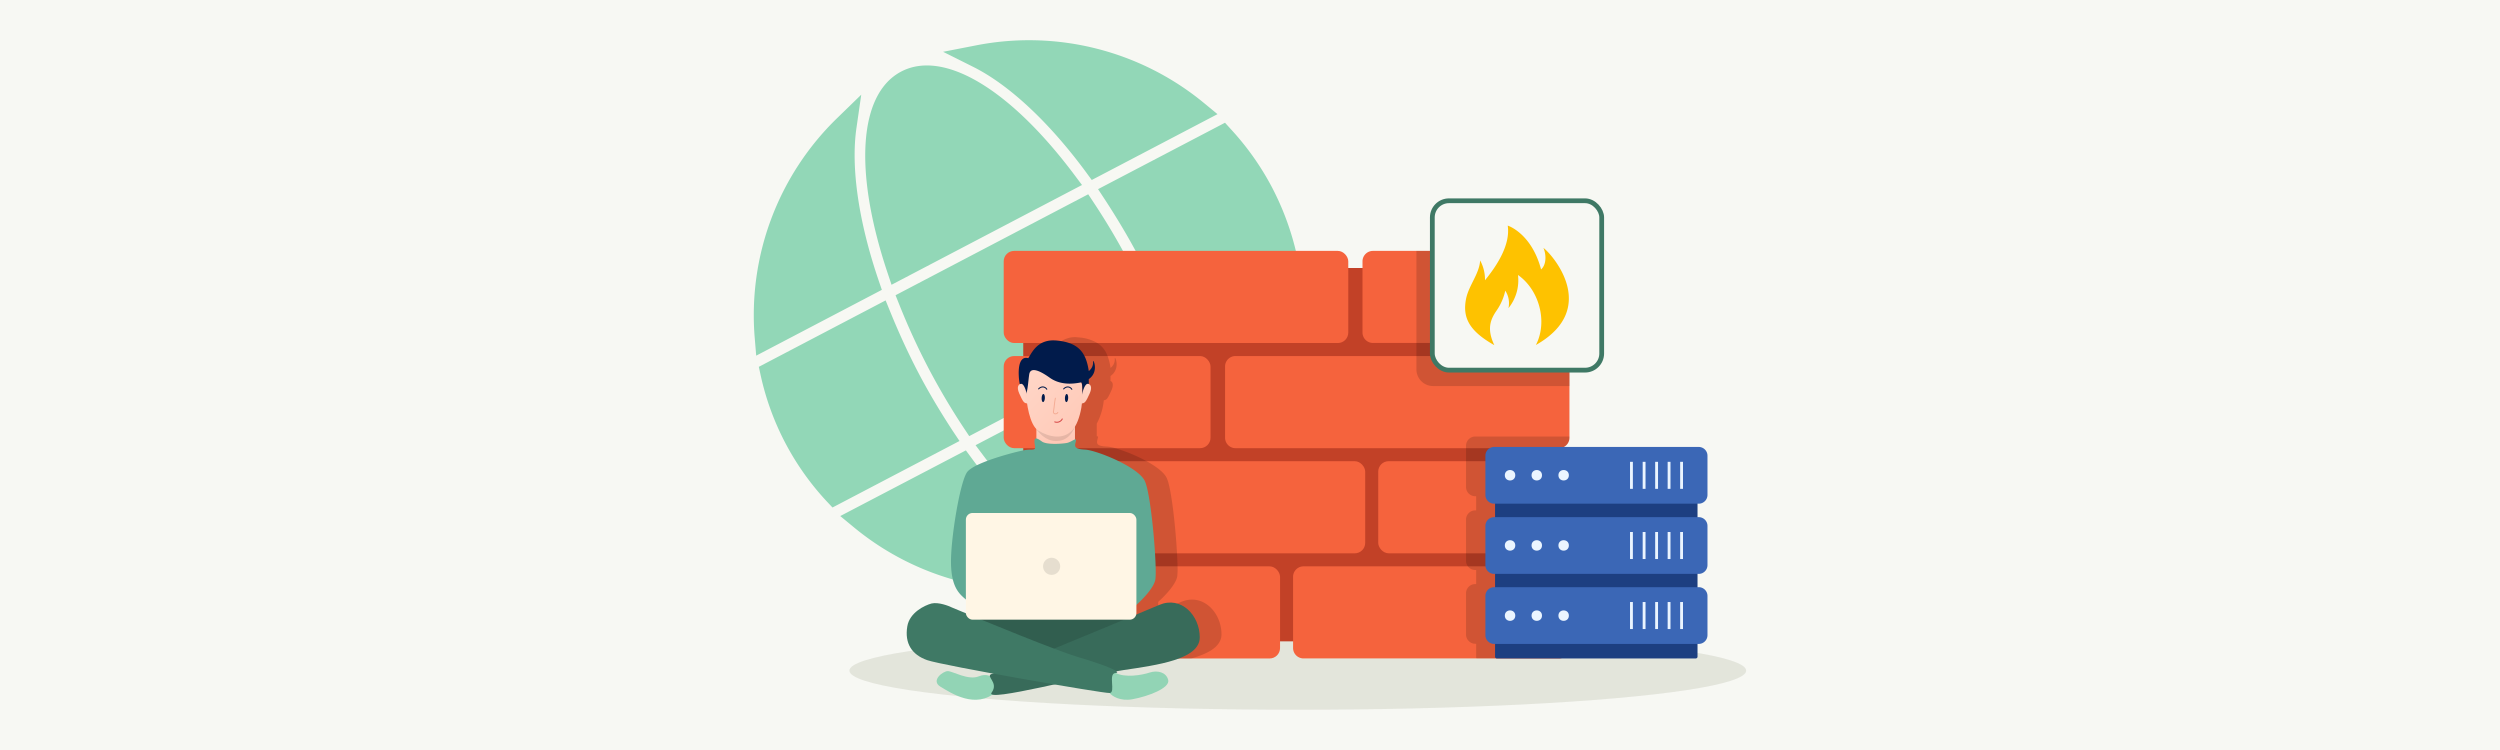 <svg xmlns="http://www.w3.org/2000/svg" xmlns:xlink="http://www.w3.org/1999/xlink" width="1000" height="300" viewBox="0 0 1000 300"><defs><style>.a,.y{fill:#f7f8f3;}.b{fill:#92d7b7;}.c{fill:#2a3306;}.c,.h{opacity:0.1;}.d{fill:#c24127;}.e{fill:#f5633d;}.f{opacity:0.15;}.g{fill:url(#a);}.i{fill:url(#b);}.j,.k{fill:#011b4b;}.k,.m{fill-rule:evenodd;}.l{fill:#f4ac94;}.m{fill:#d74848;}.n{fill:url(#c);}.o{fill:url(#d);}.p{fill:#315e4f;}.q{fill:#92d4b5;}.r{fill:#386b5a;}.s{fill:#3f7965;}.t{fill:#5fa994;}.u{fill:#fff6e5;}.v{fill:#1d3f81;}.w{fill:#3b67b6;}.x{fill:#ebf5ff;}.y{stroke:#3f7965;stroke-miterlimit:10;stroke-width:1.91px;}.z{fill:#fec200;}</style><linearGradient id="a" x1="419.77" y1="-655.99" x2="425.29" y2="-676.33" gradientTransform="matrix(1, 0, 0, -1, 0, -492.11)" gradientUnits="userSpaceOnUse"><stop offset="0" stop-color="#ffd6c7"/><stop offset="1" stop-color="#ffc0ac"/></linearGradient><linearGradient id="b" x1="409.57" y1="-641.63" x2="452.3" y2="-680.01" xlink:href="#a"/><linearGradient id="c" x1="408.73" y1="-649.74" x2="419.8" y2="-647.37" xlink:href="#a"/><linearGradient id="d" x1="436.82" y1="-647.46" x2="425.18" y2="-656.3" xlink:href="#a"/></defs><rect class="a" width="1000" height="300"/><path class="b" d="M360.49,28.62c-16.95,8.87-19.09,39.6-5.58,80.18l1.7,5.11L432.8,74l-3.23-4.31C403.89,35.49,377.42,19.75,360.49,28.62Zm28.78-1.88c14.34,7.16,30.36,22.1,45.1,42.08L436.7,72,487,45.66l-5.33-4.39a110,110,0,0,0-91.2-23.13l-13.23,2.58ZM334.85,47.25a109.82,109.82,0,0,0-32.94,88.13l.57,6.88,50.26-26.32-1.27-3.72c-8-23.44-11.18-45.12-8.89-61l1.92-13.34ZM439.22,75.66,442,79.89c5,7.67,9.63,15.43,13.62,23.06s7.76,15.81,11.19,24.33l1.89,4.7,50.79-26.6-.78-3.44a111,111,0,0,0-9.84-26.86,109.25,109.25,0,0,0-16.53-23.41L490,49.09Zm-81,42.43,1.53,3.84A275.14,275.14,0,0,0,371.3,147.1,274.45,274.45,0,0,0,385.4,171l2.29,3.45L464.77,134l-1.53-3.84a268.61,268.61,0,0,0-25.67-49l-2.28-3.45Zm-54.69,28.64.74,3.41a107.73,107.73,0,0,0,26.36,50.34L333,203l50.8-26.6L381,172.21c-5-7.67-9.63-15.42-13.62-23.05s-7.7-15.68-11.23-24.33l-1.9-4.67Zm89.93,35.66c25.68,34.21,52.15,50,69.08,41.09s19.09-39.6,5.58-80.18l-1.7-5.11-76.19,39.89Zm76.83-46.23,1.27,3.72c8,23.45,11.18,45.12,8.89,61l-1.92,13.34,9.65-9.4a109.81,109.81,0,0,0,32.94-88.12l-.57-6.89ZM336.1,206.42l5.32,4.39A109.75,109.75,0,0,0,432.56,234l.66-.13,8.53-4.46-8-4c-14.37-7.17-30.37-22.12-45.06-42.09l-2.33-3.17Z"/><ellipse class="c" cx="519.12" cy="268.25" rx="179.35" ry="15.65"/><rect class="d" x="409.3" y="107.2" width="210.66" height="149.34"/><rect class="e" x="401.48" y="226.54" width="110.54" height="36.85" rx="4.18"/><path class="e" d="M627.78,230.72v28.47a4.18,4.18,0,0,1-4.19,4.18H521.41a4.18,4.18,0,0,1-4.18-4.18V230.72a4.18,4.18,0,0,1,4.18-4.18H623.59A4.19,4.19,0,0,1,627.78,230.72Z"/><rect class="e" x="401.48" y="142.42" width="82.73" height="36.85" rx="4.18"/><path class="e" d="M627.78,146.58v28.51a4.19,4.19,0,0,1-4.19,4.18H494.2a4.18,4.18,0,0,1-4.17-4.18V146.58a4.16,4.16,0,0,1,4.17-4.16H623.59a4.14,4.14,0,0,1,3.12,1.4A4.06,4.06,0,0,1,627.78,146.58Z"/><path class="e" d="M627.78,104.55V133a4.23,4.23,0,0,1-1.91,3.51,4.1,4.1,0,0,1-2.28.67H549.22A4.18,4.18,0,0,1,545,133V104.55a4.18,4.18,0,0,1,4.18-4.19h74.37A4.18,4.18,0,0,1,627.78,104.55Z"/><rect class="e" x="401.48" y="100.36" width="137.83" height="36.85" rx="4.17"/><rect class="e" x="435.54" y="184.48" width="110.54" height="36.85" rx="4.18"/><path class="e" d="M430.33,188.67v28.47a4.18,4.18,0,0,1-4.18,4.18H405.66a4.18,4.18,0,0,1-4.18-4.18V188.67a4.17,4.17,0,0,1,4.18-4.19h20.49A4.17,4.17,0,0,1,430.33,188.67Z"/><rect class="e" x="551.29" y="184.47" width="76.49" height="36.85" rx="4.18"/><path class="f" d="M488.6,253.74a5.91,5.91,0,0,1-.67,2.8c-1.57,3.21-6,5.32-11.45,6.85H405.66a4.18,4.18,0,0,1-4.18-4.18V230.72a4.18,4.18,0,0,1,4.18-4.18h3.64v-5.22h-3.64a4.18,4.18,0,0,1-4.18-4.18V188.67a4.17,4.17,0,0,1,4.18-4.19h3.64v-3.22c2.67-.81,5.28-1.5,7.34-2l.89-.21a18.17,18.17,0,0,1,3.8-.38c2.29,0,1.15-1.33,1.15-3.24,0-.92.27-1.26.76-1.21v-3.8c-2-2-3.16-6.41-3.74-10.25,0,0,0,0-.06,0-1.14-.19-1.53-.57-3.05-4-1.11-2.51-.3-3.5.38-3.75a.73.73,0,0,0-.19-.07c-.56-2.95-.84-8.39,1.22-10a2.36,2.36,0,0,1,2.21-.32,19.37,19.37,0,0,1,3.66-4.9,9.86,9.86,0,0,1,7.77-2.16,16.87,16.87,0,0,1,7.37,2.16,10,10,0,0,1,4.19,5.22,21.11,21.11,0,0,1,1.21,4.81,4.17,4.17,0,0,0,1.7-3.61c-.19-1.9,2.67,3.8-1.7,6.86v1.9s-.06,0-.08.05c.68.21,1.59,1.18.45,3.77-1.53,3.42-1.91,3.8-3.06,4h0a25.14,25.14,0,0,1-2.81,9.33v5.1c.43-.13.6,0,.38.83-.57,2.1-.57,3.05,3.82,3.24a14.85,14.85,0,0,1,3,.59,64.24,64.24,0,0,1,12.65,5.21c3.82,2.1,7.09,4.52,8.14,6.78,1.86,4,3.53,19.58,4.1,30.06.11,2,.19,3.72.21,5.22a25,25,0,0,1-.13,4.15c-.59,3.27-5.2,8-7.61,10.12V244a2.07,2.07,0,0,1-.1.66l9.24-3.88C481.16,237.06,488.6,245,488.6,253.74Z"/><path class="g" d="M414.55,176.23v-5.34l15.44-.95v6.29l-1.15,2.48-6.29.57Z"/><path class="h" d="M422.36,176.42c-4.19,0-7.11-3.68-7.81-4.76l15.44-1C429,173,427.13,176.42,422.36,176.42Z"/><path class="i" d="M415.31,172.23c-3.5-2.14-4.76-11.18-4.95-15.43v-9.91c7,.51,21.38,2.32,22.29,6.29,1.15,4.95-.19,15.24-3.81,19S419.7,174.9,415.31,172.23Z"/><path class="j" d="M417.37,157.59c.36,0,.62.75.58,1.65s-.37,1.61-.73,1.6-.61-.76-.57-1.66S417,157.57,417.37,157.59Z"/><path class="j" d="M426.69,157.59c.36,0,.62.75.58,1.65s-.36,1.61-.72,1.6-.62-.76-.58-1.66S426.34,157.57,426.69,157.59Z"/><path class="k" d="M416.86,155a2.23,2.23,0,0,0-1.26.7.21.21,0,0,1-.29,0,.19.19,0,0,1,0-.28,2.68,2.68,0,0,1,1.5-.84,2.12,2.12,0,0,1,2.06,1,.2.2,0,0,1-.32.24A1.74,1.74,0,0,0,416.86,155Z"/><path class="k" d="M426.88,155a2.23,2.23,0,0,0-1.26.7.2.2,0,0,1-.3-.27,2.68,2.68,0,0,1,1.5-.84,2.12,2.12,0,0,1,2.06,1,.2.2,0,0,1,0,.28.21.21,0,0,1-.29,0A1.73,1.73,0,0,0,426.88,155Z"/><path class="l" d="M422.19,165.73a1.22,1.22,0,0,1-.43-.08.91.91,0,0,1-.56-1.09c.1-.43.19-1.19.29-2.08s.27-2.22.47-3.24a.18.18,0,0,1,.22-.15.19.19,0,0,1,.15.22c-.2,1-.34,2.18-.46,3.22-.11.89-.2,1.67-.3,2.12a.51.51,0,0,0,.33.64.86.86,0,0,0,1.06-.4.2.2,0,0,1,.26-.07.21.21,0,0,1,.07.27A1.27,1.27,0,0,1,422.19,165.73Z"/><path class="m" d="M425,167.41a.21.21,0,0,1,.08.28,2.61,2.61,0,0,1-1.7,1.34,2.72,2.72,0,0,1-1.54-.08.2.2,0,0,1-.11-.27.2.2,0,0,1,.26-.11,2.31,2.31,0,0,0,1.29.07,2.21,2.21,0,0,0,1.44-1.15A.21.21,0,0,1,425,167.41Z"/><path class="j" d="M411.31,143.27c-4.42-1.22-4.12,6.54-3.43,10.29,1.07,0,2.16,3,2.48,4.19.76-1.53.95-5.53,1.33-8s2.86-2.48,8.2,1.33,11.81,1.9,12.57,1.9.38,6.1.38,7.82c0-3.51,1.91-7.18,2.67-7.24v-1.91c4.38-3.05,1.53-8.76,1.72-6.86a4.17,4.17,0,0,1-1.72,3.62c-1.14-7.81-4.41-11.36-12.76-12.19C415.12,135.46,412.84,140.92,411.31,143.27Z"/><path class="n" d="M407.69,157.37c-1.22-2.75-.12-3.69.58-3.81,1.9-.77,3.62,8,2.47,7.81S409.22,160.8,407.69,157.37Z"/><path class="o" d="M435.88,157.37c1.22-2.75.13-3.69-.57-3.81-1.91-.77-3.62,8-2.48,7.81S434.35,160.8,435.88,157.37Z"/><path class="p" d="M388.83,248.06v-2.67h64.59v2.67L421.79,261.2Z"/><path class="q" d="M391.5,270.54c3.1-1.27,5.08.06,5.52.76,3.24-.25,8.08-.45,1.53,5.34-8.19,7.24-18.1.57-22.29-1.91s.95-6.29,2.85-6.29S387.31,272.26,391.5,270.54Z"/><path class="r" d="M396.64,269.59c2.14-.76,46.3-18.8,67.07-27.63,8.76-3.72,16.19,4.19,16.19,13S463,266,449.23,268.06s-55.64,13.15-52.59,9S394,270.54,396.64,269.59Z"/><path class="q" d="M453,279.69c-5,.91-8.19-1.27-9.15-2.48-.63-3.49-1.1-10,2.1-8.19,4,2.28,10.86,1,13.91,0s6.67-.19,7.43,3S459.33,278.54,453,279.69Z"/><path class="s" d="M362.92,250.54c.91-5.49,6.86-8.39,9.72-9.15,2.74-.61,6.73.89,8.38,1.71,13.34,5.59,42.11,17.38,50.49,19.82,10.48,3.05,17.72,6.1,14.67,6.29s.19,7.81-2.29,8-66.87-11-73-13.15S361.78,257.39,362.92,250.54Z"/><path class="t" d="M386.74,189c2.28-3.5,15.68-7.3,22.1-8.76a17.52,17.52,0,0,1,3.81-.38c2.28,0,1.14-1.33,1.14-3.24s1.14-1.33,3,0,7.81.95,9.91.57,4.19-2.67,3.62-.57-.58,3,3.81,3.24,21.15,6.86,23.81,12.57,5,35.25,4.19,39.44c-.61,3.36-5.46,8.26-7.81,10.29-21.53.13-65.2-.11-67.63-2.09-3.05-2.48-6.1-5.15-6.29-14.67S383.88,193.38,386.74,189Z"/><rect class="u" x="386.35" y="205.19" width="68.21" height="42.68" rx="2.67"/><circle class="h" cx="420.65" cy="226.53" r="3.43"/><path class="f" d="M620,179.27v5.2h3.64a4.19,4.19,0,0,1,4.19,4.18v28.49a4.19,4.19,0,0,1-4.19,4.18H620v5.22h3.64a4.19,4.19,0,0,1,4.19,4.18v28.47a4.18,4.18,0,0,1-4.19,4.18H590.67a.8.8,0,0,1-.21-.55v-5.31h-.4a3.61,3.61,0,0,1-2.46-1,3.7,3.7,0,0,1-1.19-2.69V237.28a3.68,3.68,0,0,1,3.65-3.65h.4V228h-.4a3.65,3.65,0,0,1-2.92-1.49,3.59,3.59,0,0,1-.73-2.17V207.81a3.69,3.69,0,0,1,3.65-3.66h.4v-5.66h-.4a3.69,3.69,0,0,1-3.65-3.66V178.27a3.7,3.7,0,0,1,3.65-3.66h37.72v.48a4.19,4.19,0,0,1-4.19,4.18Z"/><path class="v" d="M598.78,190.1h79.47a.73.73,0,0,1,.76.76v71.76a.72.72,0,0,1-.76.76H598.78a.72.72,0,0,1-.76-.76V190.86A.73.73,0,0,1,598.78,190.1Z"/><path class="w" d="M597.64,178.78h81.88a3.51,3.51,0,0,1,3.47,3.48V198a3.51,3.51,0,0,1-3.47,3.48H597.64a3.51,3.51,0,0,1-3.48-3.48V182.26A3.51,3.51,0,0,1,597.64,178.78Z"/><circle class="x" cx="604.02" cy="190.1" r="2.09"/><circle class="x" cx="614.71" cy="190.1" r="2.09"/><circle class="x" cx="625.46" cy="190.1" r="2.09"/><rect class="x" x="657.07" y="184.73" width="1.14" height="10.81"/><rect class="x" x="652.01" y="184.73" width="1.14" height="10.81"/><rect class="x" x="662.07" y="184.73" width="1.14" height="10.81"/><rect class="x" x="667.06" y="184.73" width="1.14" height="10.81"/><rect class="x" x="672.06" y="184.73" width="1.14" height="10.81"/><path class="w" d="M597.64,206.86h81.88a3.5,3.5,0,0,1,3.47,3.47v15.75a3.51,3.51,0,0,1-3.47,3.48H597.64a3.52,3.52,0,0,1-3.48-3.48V210.33A3.51,3.51,0,0,1,597.64,206.86Z"/><circle class="x" cx="604.02" cy="218.17" r="2.09"/><circle class="x" cx="614.71" cy="218.17" r="2.09"/><circle class="x" cx="625.46" cy="218.17" r="2.09"/><rect class="x" x="657.07" y="212.8" width="1.14" height="10.81"/><rect class="x" x="652.01" y="212.8" width="1.14" height="10.81"/><rect class="x" x="662.07" y="212.8" width="1.14" height="10.81"/><rect class="x" x="667.06" y="212.8" width="1.14" height="10.81"/><rect class="x" x="672.06" y="212.8" width="1.14" height="10.81"/><path class="w" d="M597.64,234.87h81.88a3.5,3.5,0,0,1,3.47,3.47v15.75a3.51,3.51,0,0,1-3.47,3.48H597.64a3.52,3.52,0,0,1-3.48-3.48V238.34A3.51,3.51,0,0,1,597.64,234.87Z"/><circle class="x" cx="604.02" cy="246.25" r="2.09"/><circle class="x" cx="614.71" cy="246.25" r="2.09"/><circle class="x" cx="625.46" cy="246.25" r="2.09"/><rect class="x" x="657.07" y="240.81" width="1.14" height="10.81"/><rect class="x" x="652.01" y="240.81" width="1.14" height="10.81"/><rect class="x" x="662.07" y="240.81" width="1.14" height="10.81"/><rect class="x" x="667.06" y="240.81" width="1.14" height="10.81"/><rect class="x" x="672.06" y="240.81" width="1.14" height="10.81"/><path class="f" d="M620,137.2v5.22h3.64a4.14,4.14,0,0,1,3.12,1.4,4.06,4.06,0,0,1,1.07,2.76v7.84H573.23a6.66,6.66,0,0,1-6.66-6.66v-47.4h57a4.18,4.18,0,0,1,4.19,4.19V133a4.23,4.23,0,0,1-1.91,3.51,4.1,4.1,0,0,1-2.28.67Z"/><rect class="y" x="572.93" y="80.31" width="67.75" height="67.75" rx="6.66"/><path class="z" d="M597.74,138.07c-3.18-6.63-1.49-10.42,1-14a22.13,22.13,0,0,0,3.37-7.8,9.15,9.15,0,0,1,1.27,7A17.73,17.73,0,0,0,607.2,110c8.41,5.88,12,18.61,7.16,28,25.77-14.58,6.41-36.39,3-38.85,1.12,2.45,1.34,6.61-.93,8.63-3.85-14.56-13.34-17.54-13.34-17.54,1.12,7.51-4.08,15.73-9.09,21.86a16.16,16.16,0,0,0-1.94-7.93c-.35,5.45-4.51,9.88-5.63,15.33C584.94,127,587.61,132.36,597.74,138.07Z"/></svg>